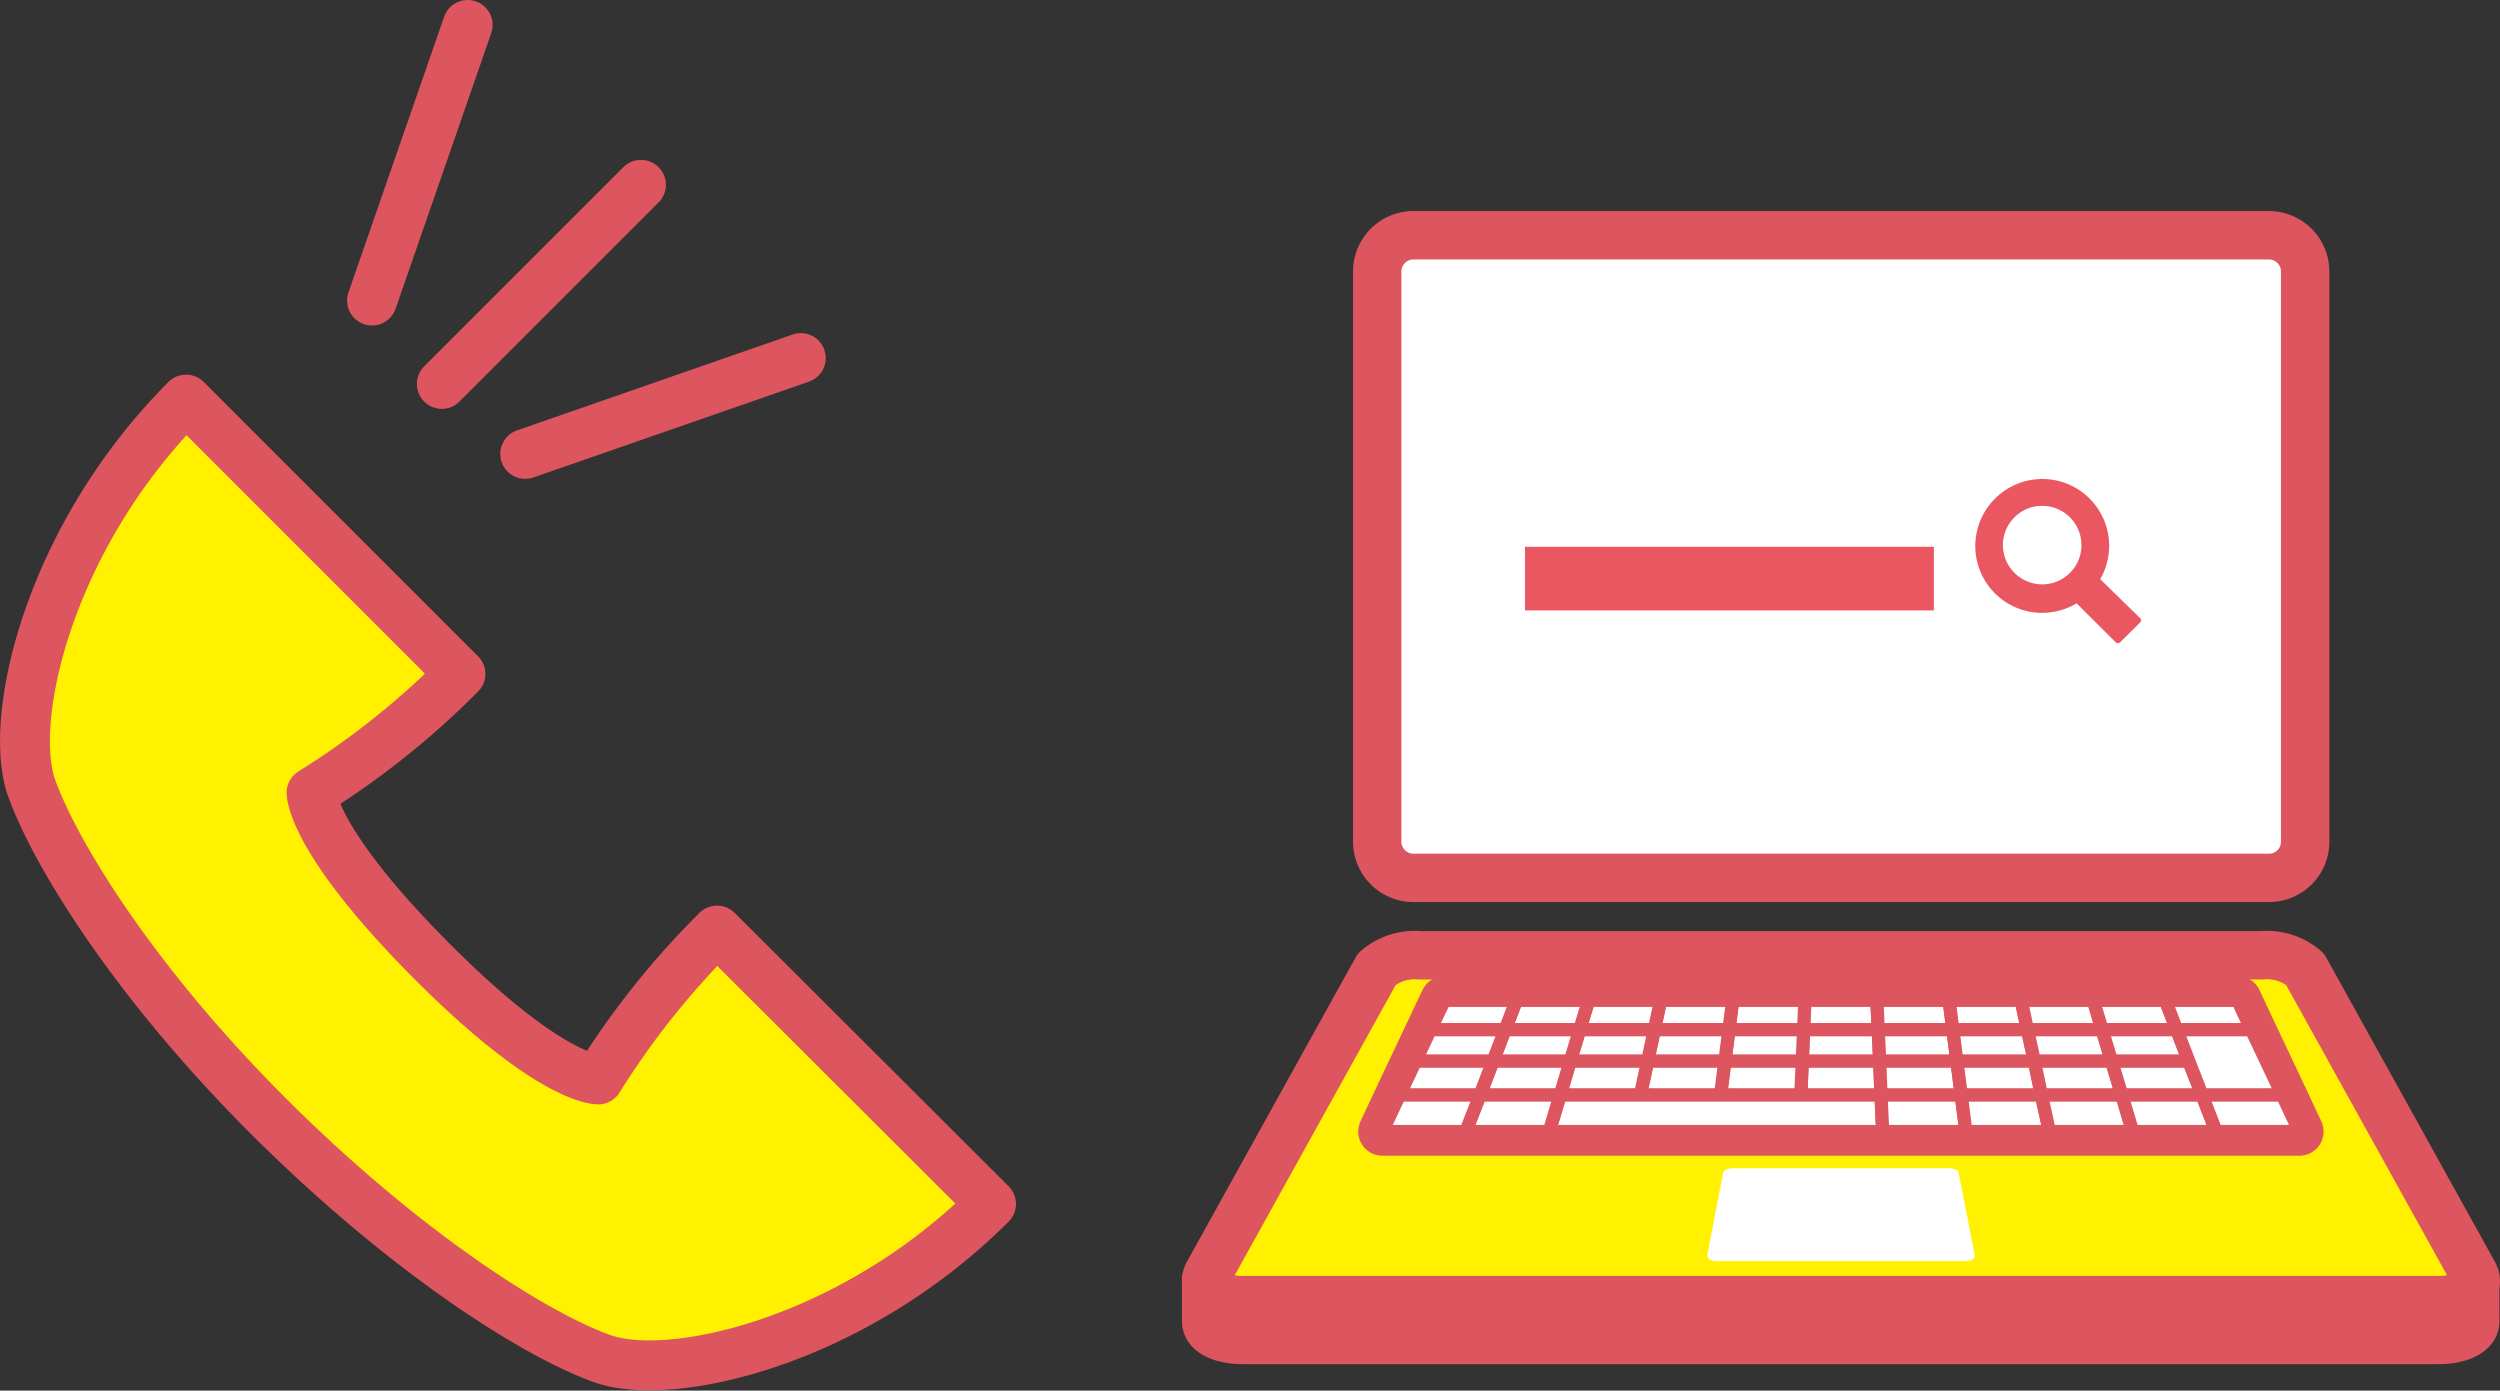 <svg xmlns="http://www.w3.org/2000/svg" viewBox="0 0 134.33 74.72"><rect x="0" y="0" width="134.33" height="74.72" fill="#333333" stroke="none"/><defs><style>.cls-1{fill:#dd555e;}.cls-1,.cls-2,.cls-3,.cls-4,.cls-6,.cls-8,.cls-9{stroke:#dd555e;stroke-linejoin:round;}.cls-1,.cls-2,.cls-3{stroke-width:2.6px;}.cls-2,.cls-4,.cls-5,.cls-6{fill:#fff;}.cls-3,.cls-9{fill:#fff100;}.cls-4{stroke-width:2.6px;}.cls-6{stroke-width:0.71px;}.cls-7{fill:#ea5761;}.cls-8{fill:none;}.cls-8,.cls-9{stroke-linecap:round;stroke-width:2.68px;}</style></defs><title>step1_img</title><g id="レイヤー_2" data-name="レイヤー 2"><g id="レイヤー_1-2" data-name="レイヤー 1"><path class="cls-1" d="M133,68.81H132l-8.11-14.62a3.09,3.09,0,0,0-2.33-.75H76.31a3.09,3.09,0,0,0-2.33.75l-8.1,14.62H64.81V71h0c0,.59.8,1,2,1H131c1.22,0,2-.43,2-1h0Z"/><path class="cls-2" d="M75.91,12.64h46a1.95,1.95,0,0,1,1.95,1.95V45.23a1.94,1.94,0,0,1-1.94,1.94h-46A1.95,1.95,0,0,1,74,45.23V14.59A1.95,1.95,0,0,1,75.91,12.64Z"/><path class="cls-3" d="M123.85,52.07a3.14,3.14,0,0,0-2.33-.74H76.31a3.14,3.14,0,0,0-2.33.74L64.92,68.41c-.44.79.41,1.45,1.91,1.45H131c1.5,0,2.35-.66,1.91-1.45Z"/><polygon class="cls-4" points="122.63 58.84 121.77 57.02 120.97 55.33 120.23 53.75 116.35 53.75 112.48 53.75 108.6 53.75 104.73 53.75 100.85 53.75 96.98 53.75 93.1 53.75 89.23 53.75 85.36 53.75 81.48 53.75 77.61 53.75 76.86 55.33 76.06 57.02 75.2 58.84 74.28 60.8 78.76 60.8 83.24 60.8 87.72 60.8 92.2 60.8 96.68 60.8 101.16 60.8 105.63 60.8 110.12 60.8 114.59 60.8 119.08 60.8 123.55 60.8 122.63 58.84"/><path class="cls-5" d="M105.24,63c0-.13-.27-.23-.54-.23H93.13c-.27,0-.51.1-.54.23l-.86,4.46c0,.16.19.3.5.3H105.6c.31,0,.54-.14.51-.3Z"/><polygon class="cls-6" points="96.98 53.75 100.85 53.75 100.92 55.33 96.91 55.33 96.98 53.75"/><polygon class="cls-6" points="93.1 53.75 96.98 53.75 96.91 55.33 92.9 55.33 93.1 53.75"/><polygon class="cls-6" points="89.23 53.75 93.1 53.75 92.9 55.33 88.89 55.33 89.23 53.75"/><polygon class="cls-6" points="85.36 53.75 89.23 53.75 88.89 55.33 84.88 55.33 85.36 53.75"/><polygon class="cls-6" points="81.48 53.75 85.36 53.75 84.88 55.33 80.87 55.33 81.48 53.75"/><polygon class="cls-6" points="77.61 53.75 81.48 53.75 80.87 55.33 76.86 55.33 77.61 53.75"/><polygon class="cls-6" points="104.73 53.75 100.85 53.75 100.92 55.33 104.93 55.33 104.73 53.75"/><polygon class="cls-6" points="108.6 53.75 104.73 53.75 104.93 55.33 108.94 55.33 108.6 53.75"/><polygon class="cls-6" points="112.48 53.75 108.6 53.75 108.94 55.33 112.95 55.33 112.48 53.75"/><polygon class="cls-6" points="116.35 53.75 112.48 53.75 112.95 55.33 116.96 55.33 116.35 53.75"/><polygon class="cls-6" points="120.23 53.75 116.35 53.75 116.96 55.33 120.97 55.33 120.23 53.75"/><polygon class="cls-6" points="96.91 55.33 100.92 55.33 101 57.02 96.84 57.02 96.91 55.33"/><polygon class="cls-6" points="92.9 55.33 96.91 55.33 96.84 57.02 92.68 57.02 92.9 55.33"/><polygon class="cls-6" points="88.89 55.33 92.9 55.33 92.68 57.02 88.53 57.02 88.89 55.33"/><polygon class="cls-6" points="84.88 55.33 88.89 55.33 88.53 57.02 84.37 57.02 84.88 55.33"/><polygon class="cls-6" points="80.87 55.33 84.88 55.33 84.37 57.02 80.22 57.02 80.87 55.33"/><polygon class="cls-6" points="76.86 55.33 80.87 55.33 80.22 57.02 76.06 57.02 76.86 55.33"/><polygon class="cls-6" points="104.93 55.33 100.92 55.33 101 57.02 105.15 57.02 104.93 55.33"/><polygon class="cls-6" points="108.94 55.33 104.93 55.33 105.15 57.02 109.31 57.02 108.94 55.33"/><polygon class="cls-6" points="112.95 55.33 108.94 55.33 109.31 57.02 113.46 57.02 112.95 55.33"/><polygon class="cls-6" points="116.96 55.33 112.95 55.33 113.46 57.02 117.61 57.02 116.96 55.33"/><polygon class="cls-6" points="96.84 57.02 101 57.02 101.07 58.84 96.76 58.84 96.84 57.02"/><polygon class="cls-6" points="92.68 57.02 96.84 57.02 96.76 58.84 92.45 58.84 92.68 57.02"/><polygon class="cls-6" points="88.53 57.02 92.68 57.02 92.45 58.84 88.14 58.84 88.53 57.02"/><polygon class="cls-6" points="84.37 57.02 88.53 57.02 88.14 58.84 83.83 58.84 84.37 57.02"/><polygon class="cls-6" points="80.22 57.02 84.37 57.02 83.83 58.84 79.52 58.84 80.22 57.02"/><polygon class="cls-6" points="76.06 57.02 80.22 57.02 79.52 58.84 75.2 58.84 76.06 57.02"/><polygon class="cls-6" points="105.15 57.02 101 57.02 101.07 58.84 105.38 58.84 105.15 57.02"/><polygon class="cls-6" points="109.31 57.02 105.15 57.02 105.38 58.84 109.69 58.84 109.31 57.02"/><polygon class="cls-6" points="113.46 57.02 109.31 57.02 109.69 58.84 114.01 58.84 113.46 57.02"/><polygon class="cls-6" points="117.61 57.02 113.46 57.02 114.01 58.84 118.32 58.84 117.61 57.02"/><polygon class="cls-6" points="116.96 55.33 117.61 57.02 118.32 58.84 122.63 58.84 121.77 57.02 120.97 55.33 116.96 55.33"/><polygon class="cls-6" points="96.76 58.84 92.45 58.84 88.14 58.84 83.83 58.84 83.24 60.8 87.72 60.8 92.2 60.8 96.68 60.8 101.16 60.8 101.07 58.84 96.76 58.84"/><polygon class="cls-6" points="79.52 58.84 83.83 58.84 83.24 60.8 78.76 60.8 79.52 58.84"/><polygon class="cls-6" points="75.2 58.84 79.52 58.84 78.76 60.8 74.28 60.8 75.2 58.84"/><polygon class="cls-6" points="105.38 58.84 101.07 58.84 101.16 60.8 105.63 60.8 105.38 58.84"/><polygon class="cls-6" points="109.69 58.84 105.38 58.84 105.63 60.8 110.12 60.8 109.69 58.84"/><polygon class="cls-6" points="114.01 58.84 109.69 58.84 110.12 60.8 114.59 60.8 114.01 58.84"/><polygon class="cls-6" points="118.32 58.84 114.01 58.84 114.59 60.8 119.08 60.8 118.32 58.84"/><polygon class="cls-6" points="122.63 58.84 118.32 58.84 119.08 60.8 123.55 60.8 122.63 58.84"/><rect class="cls-5" x="76.64" y="15.85" width="44.55" height="28.11"/><path class="cls-7" d="M113.82,34.55a.12.12,0,0,1-.1,0l-2.14-2.13a3.65,3.65,0,0,1-1.85.51,3.59,3.59,0,0,1-2.54-6.13,3.59,3.59,0,0,1,5.66,4.32L115,33.22a.16.16,0,0,1,0,.22l-1.07,1.06A.16.16,0,0,1,113.82,34.55Zm-4.09-7.37a2.06,2.06,0,0,0-1.49.62,2.1,2.1,0,0,0-.62,1.49,2.12,2.12,0,0,0,2.11,2.11,2.11,2.11,0,0,0,0-4.22Z"/><rect class="cls-7" x="81.94" y="29.38" width="21.97" height="3.42"/><line class="cls-8" x1="23.74" y1="20.63" x2="34.44" y2="9.93"/><line class="cls-8" x1="19.99" y1="16.15" x2="25.13" y2="1.34"/><line class="cls-8" x1="43.03" y1="19.24" x2="28.22" y2="24.39"/><path class="cls-9" d="M38.53,50a44.13,44.13,0,0,0-6.38,8s-2.53.1-9-6.41-6.41-9-6.41-9a44,44,0,0,0,8-6.38L10,21.47C2.6,28.88.37,38.68,1.71,42.37S7.4,53,14.58,60.13,28.65,71.67,32.35,73s13.49-.9,20.9-8.31Z"/></g></g></svg>